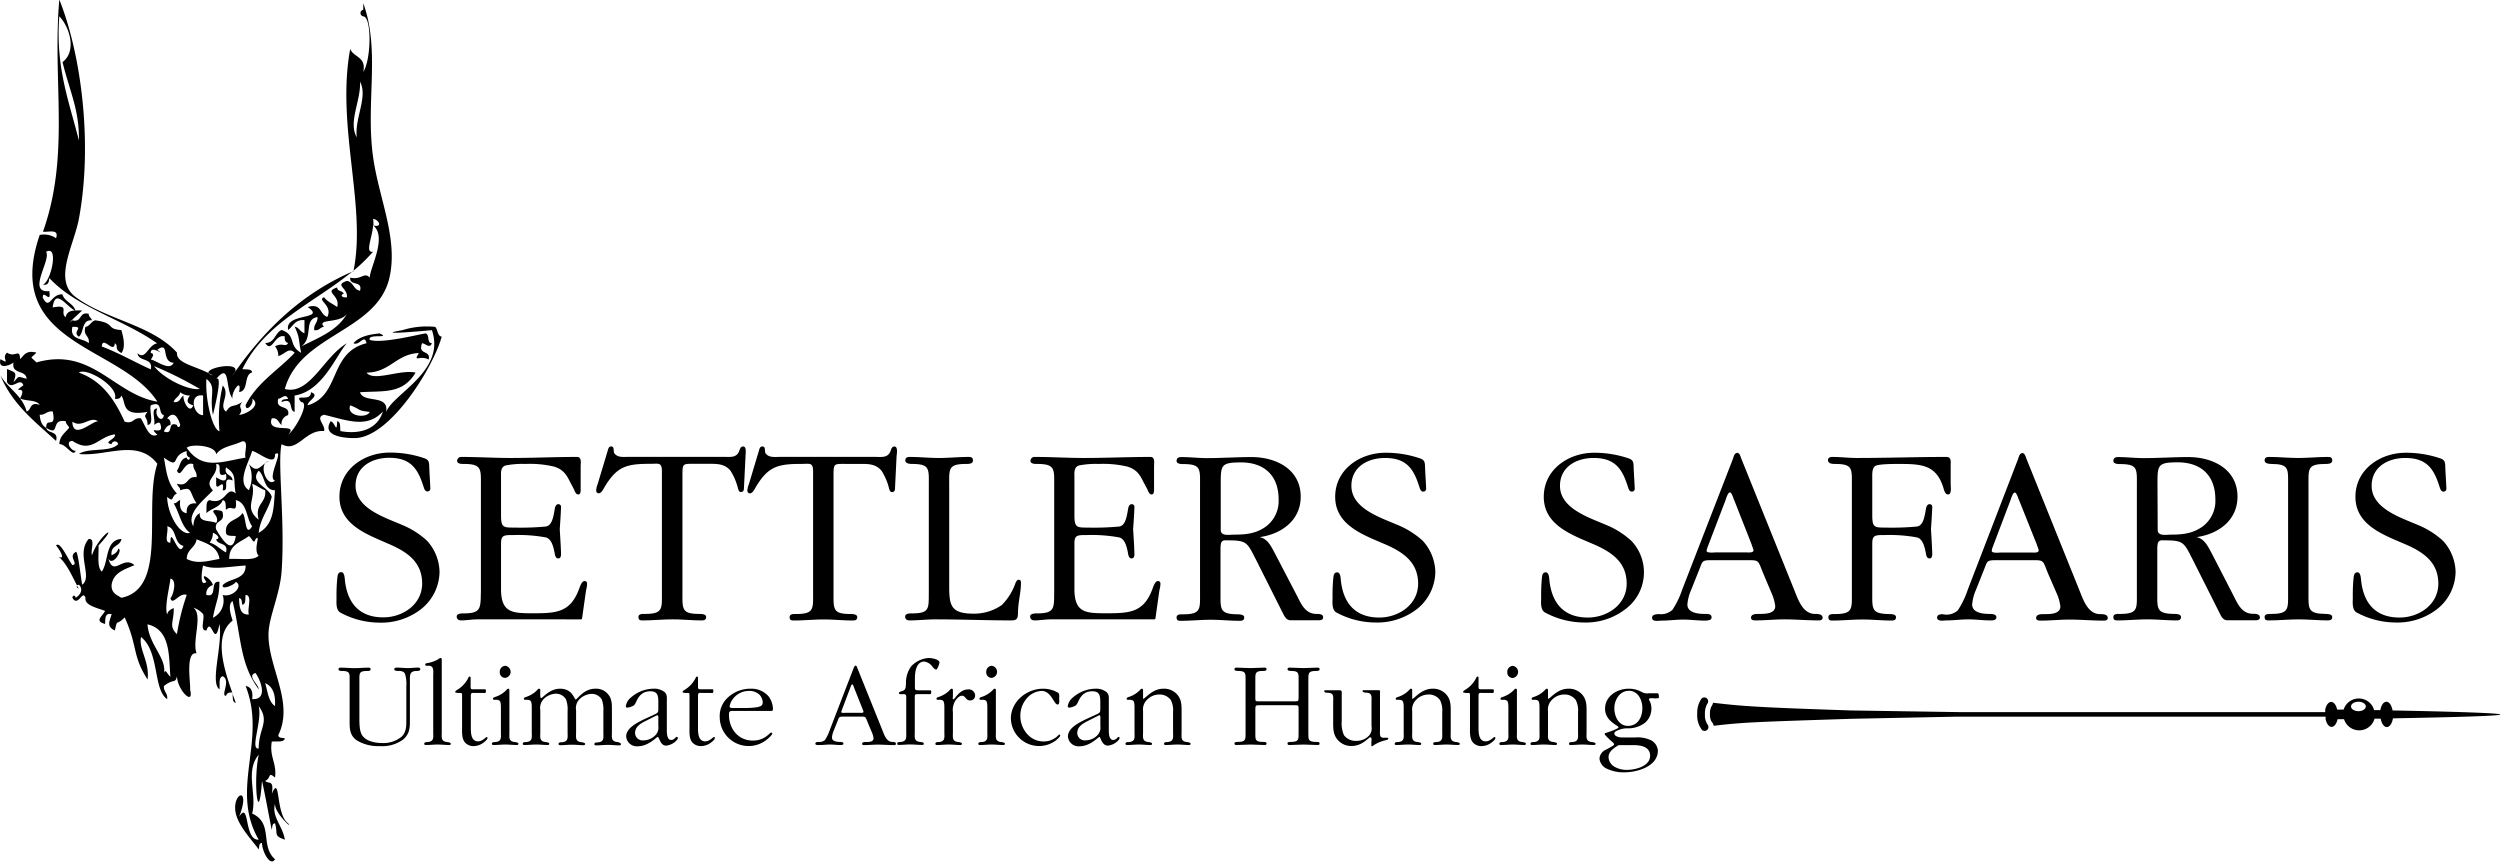 <svg xmlns="http://www.w3.org/2000/svg" viewBox="0 0 573.61 197.74"><g id="Layer_1" data-name="Layer 1"><path d="M116.9,169c-.74,0-1.47.11-2.21.11s-1.7-.11-2.55-.11c-.28,0-.59.08-.59.39s.51.37.76.37c.65,0,1.36,0,1.7.65a7.67,7.67,0,0,1,.31,2.81V181c0,1.42,0,2.69-1,3.77a6.5,6.5,0,0,1-4.59,1.53c-1.56,0-3.71-.4-4.59-1.84-.65-1.05-.59-3.12-.59-4.36v-8c0-1.79-.15-2.33,1.84-2.33.25,0,.73,0,.73-.37s-.22-.39-.48-.39c-1.07,0-2.15.11-3.23.11s-2.09-.11-3.17-.11c-.28,0-.48.08-.48.39s.45.37.71.37c2,0,1.84.54,1.84,2.33V181c0,1.87-.06,3.52,1.67,4.71a9.49,9.49,0,0,0,5.27,1.3,8.13,8.13,0,0,0,5.33-1.5c1.53-1.33,1.56-2.69,1.56-4.51v-8.84c0-1.3-.15-2.38,1.47-2.38.25,0,.91,0,.91-.4S117.13,169,116.9,169Z" transform="translate(-21.09 -15.82)"/><path d="M123.72,186.08c-1.53-.14-1.27-1.1-1.27-2.32V167.24c0-.23,0-.45-.26-.45a1.17,1.17,0,0,0-.59.31,7.44,7.44,0,0,1-2.55.88c-.17,0-.4.11-.4.31,0,.37.48.28.74.28,1.36,0,1.1,1.25,1.1,2.3v12.89c0,1.22.26,2.18-1.27,2.32-.31,0-.79,0-.79.4,0,.23.19.28.39.28.88,0,1.79-.11,2.69-.11s1.76.11,2.67.11c.2,0,.34-.08.34-.31S124,186.11,123.72,186.08Z" transform="translate(-21.09 -15.82)"/><path d="M132.79,184.92c-.23,0-1,1-2,1-1.7,0-1.67-2.09-1.67-3.31v-7.17c0-.8.39-.63,1-.63h1.58c.66,0,.88.15.88-.45,0-.22,0-.39-.25-.39h-2.81c-.4,0-.45-.2-.45-.57v-2c0-.17,0-.34-.23-.34s-.23.14-.28.25a6.59,6.59,0,0,1-2.69,2.86c-.15.12-.34.23-.34.43s.73.22.87.22c.54,0,.71-.08.71.52v7.28c0,1.13-.11,2.58.63,3.51a2.6,2.6,0,0,0,2,.88,3.94,3.94,0,0,0,2.63-1.08c.2-.14.57-.51.57-.79A.21.21,0,0,0,132.79,184.92Z" transform="translate(-21.09 -15.82)"/><path d="M135.76,170a1.25,1.25,0,0,0,1.22,1.36,1.4,1.4,0,0,0,.06-2.78A1.34,1.34,0,0,0,135.76,170Z" transform="translate(-21.09 -15.82)"/><path d="M139.25,186.08c-1.53-.14-1.28-1.1-1.28-2.32V174.3c0-.2,0-.46-.25-.46s-.37.23-.51.37a6.2,6.2,0,0,1-2.35,1.47c-.26.09-.66.15-.66.49,0,.17.17.22.35.22h.36a1.22,1.22,0,0,1,.83.23c.31.31.28,1.42.28,1.81v5.33c0,1.22.25,2.18-1.28,2.32-.31,0-.79,0-.79.4,0,.23.2.28.4.28.87,0,1.78-.11,2.69-.11s1.76.11,2.66.11c.2,0,.34-.08.34-.31S139.53,186.11,139.25,186.08Z" transform="translate(-21.09 -15.82)"/><path d="M162.77,186.08c-1.53-.14-1.28-1.1-1.28-2.32v-4.85c0-1.33.06-2.69-.85-3.76a3.51,3.51,0,0,0-3-1.31c-2.64,0-4.11,2.47-4.45,2.47s-.71-2.47-3.57-2.47c-2.52,0-4,2.16-4.39,2.16-.26,0-.17-1.31-.17-1.7,0-.2,0-.46-.26-.46s-.37.23-.51.37a6.2,6.2,0,0,1-2.35,1.47c-.26.09-.65.15-.65.49,0,.17.17.22.34.22H142a1.21,1.21,0,0,1,.82.23c.31.31.28,1.42.28,1.81v5.33c0,1.22.26,2.18-1.27,2.32-.32,0-.8,0-.8.4,0,.23.2.28.4.28.88,0,1.78-.11,2.69-.11s1.76.11,2.66.11c.2,0,.34-.08.34-.31s-.51-.34-.79-.37c-1.53-.14-1.27-1.1-1.27-2.32v-5a2.93,2.93,0,0,1,.9-2.67,4.26,4.26,0,0,1,2.47-1.1,2.65,2.65,0,0,1,2.52,1.3,6.51,6.51,0,0,1,.37,2.69v4.82c0,1.22.25,2.18-1.28,2.32-.31,0-.79,0-.79.4,0,.23.2.28.4.28.87,0,1.78-.11,2.69-.11s1.75.11,2.66.11c.2,0,.34-.08.34-.31s-.51-.34-.79-.37c-1.53-.14-1.28-1.1-1.28-2.32v-5a2.91,2.91,0,0,1,.91-2.67,4.26,4.26,0,0,1,2.46-1.1,2.67,2.67,0,0,1,2.53,1.3,6.68,6.68,0,0,1,.36,2.69v4.82c0,1.22.26,2.18-1.27,2.32-.31,0-.79,0-.79.4,0,.23.19.28.39.28.88,0,1.79-.11,2.7-.11s1.75.11,2.66.11c.2,0,.34-.08.34-.31S163.05,186.11,162.77,186.08Z" transform="translate(-21.09 -15.82)"/><path d="M176.36,184.89c-.25,0-.57.71-1.27.71-1,0-1-1.64-1-2.27v-6.68c0-.77.12-1.5-.56-2.07a3.87,3.87,0,0,0-2.58-.74,7.92,7.92,0,0,0-5.07,2,3.08,3.08,0,0,0-1.19,2c0,.28.14.34.36.34a3.61,3.61,0,0,0,1.22-.37c.46-.2.6-.59.8-1,.65-1.44,1.53-2.38,3.26-2.38s1.81,1.16,1.81,2.55v1.25c0,1.07,0,1.1-1,1.58l-2.18,1c-1.56.77-4.2,2-4.2,4a2.45,2.45,0,0,0,2.67,2.24c2.46,0,4.31-2.15,4.56-2.15.4,0,.54,2,1.93,2a3.81,3.81,0,0,0,2-.82c.2-.17.68-.57.68-.88A.23.23,0,0,0,176.36,184.89Zm-4.22-4.16v1.7a2.47,2.47,0,0,1-.71,2.12,3.81,3.81,0,0,1-2.63,1.14,1.74,1.74,0,0,1-2-1.68c0-1.36,1.11-2.09,2.21-2.66l2.58-1.3a1.32,1.32,0,0,1,.31-.12C172.22,179.93,172.14,180.61,172.14,180.73Z" transform="translate(-21.09 -15.82)"/><path d="M184.91,184.92c-.22,0-1,1-2,1-1.7,0-1.67-2.09-1.67-3.31v-7.17c0-.8.4-.63,1.05-.63h1.59c.65,0,.88.15.88-.45,0-.22,0-.39-.26-.39h-2.8c-.4,0-.46-.2-.46-.57v-2c0-.17,0-.34-.22-.34s-.23.14-.29.25a6.53,6.53,0,0,1-2.69,2.86c-.14.12-.34.23-.34.43s.74.22.88.22c.54,0,.71-.08.71.52v7.28c0,1.13-.12,2.58.62,3.51a2.61,2.61,0,0,0,2,.88,4,4,0,0,0,2.64-1.08c.19-.14.56-.51.56-.79A.21.21,0,0,0,184.91,184.92Z" transform="translate(-21.09 -15.82)"/><path d="M193.33,173.84a7.55,7.55,0,0,0-5.1,1.9,5.75,5.75,0,0,0-2,4.73,6.63,6.63,0,0,0,10.94,4.93c.19-.17,1.1-.93,1.1-1.27a.22.22,0,0,0-.23-.23c-.36,0-1.41,1.84-4.19,1.84-3.43,0-5.5-2.75-5.5-5.92,0-.93.29-.88,1.16-.88h8.59c.28,0,.34-.25.34-.48a5.11,5.11,0,0,0-1-2.86A5.18,5.18,0,0,0,193.33,173.84Zm1.76,4.2a18.82,18.82,0,0,1-3.29.22h-2.3c-.31,0-1,.09-1-.37a3.67,3.67,0,0,1,.71-1.64,4.55,4.55,0,0,1,3.68-1.9,3.38,3.38,0,0,1,2.47.88,2.71,2.71,0,0,1,.73,1.67C196.13,177.58,195.71,177.89,195.09,178Z" transform="translate(-21.09 -15.82)"/><path d="M225.85,186.05c-1.39,0-1.87-1.64-2.32-2.74l-5.73-14.23c-.05-.17-.17-.54-.39-.54s-.4.4-.48.63l-5.47,14.19a9.67,9.67,0,0,1-1.08,2.24,1.83,1.83,0,0,1-1.42.45c-.25,0-.79,0-.79.4s.74.31,1,.31c.79,0,1.59-.11,2.38-.11s1.59.11,2.38.11c.28,0,.68,0,.68-.34s-.48-.37-.74-.37c-.65,0-1.89-.08-1.89-1a4.78,4.78,0,0,1,.39-1.55l.85-2.13c.43-1,.26-1.13,1.39-1.13h3.85c1.37,0,1.17,0,1.76,1.44l.91,2.16a4.82,4.82,0,0,1,.39,1.38c0,.85-1.07.85-1.81.85-.28,0-.82,0-.82.43,0,.25.28.28.45.28,1,0,2.13-.11,3.15-.11,1.25,0,2.49.11,3.74.11.14,0,.42,0,.42-.28C226.67,186.05,226.14,186.05,225.85,186.05Zm-7.48-6.68h-3.26c-.11,0-1,.11-1-.17a1.31,1.31,0,0,1,.09-.34l1.95-5.16c.06-.14.26-.85.48-.85s.4.74.46.85l1.92,4.82s.2.51.2.62C219.19,179.45,218.54,179.37,218.37,179.37Z" transform="translate(-21.09 -15.82)"/><path d="M236.64,167.84c0-.8-1.95-1.05-2.46-1.05a6,6,0,0,0-4,1.89,6.31,6.31,0,0,0-1.22,3.8c-.05.88.06,1.67-.93,1.93-.23.06-.68.14-.68.45s.62.23.85.23c.88,0,.82.17.82,1v7.65c0,1.22.23,2.18-1.3,2.32-.29,0-.77,0-.77.4,0,.23.17.28.37.28.85,0,1.76-.11,2.61-.11s1.81.11,2.77.11c.2,0,.34,0,.34-.31s-.51-.34-.79-.37c-1.53-.14-1.27-1.1-1.27-2.32v-7.65c0-1-.06-1,1-1h2c.37,0,.77.11.77-.37s0-.51-.4-.51h-2.24c-1.19,0-1.1-.06-1.1-1.28v-1.41c0-1.39.25-3.91,2.15-3.91a2.75,2.75,0,0,1,1.9,1.22c.17.19.54.62.82.62S236.64,168.12,236.64,167.84Z" transform="translate(-21.09 -15.82)"/><path d="M243.22,174c-2,0-3.06,2.27-3.35,2.27s-.14-.48-.14-.6V174.3c0-.2,0-.46-.26-.46s-.36.23-.51.37a6.2,6.2,0,0,1-2.35,1.47c-.25.09-.65.15-.65.49,0,.17.17.22.34.22h.37a1.2,1.2,0,0,1,.82.23c.31.31.28,1.42.28,1.81v5.33c0,1.22.26,2.18-1.27,2.32-.31,0-.79,0-.79.4,0,.23.19.28.39.28.88,0,1.79-.11,2.69-.11s1.76.11,2.67.11c.2,0,.34-.08.34-.31s-.51-.34-.79-.37c-1.54-.14-1.28-1.1-1.28-2.32v-4.48a4.14,4.14,0,0,1,.65-2.83c.34-.43.82-1,1.45-1,.79,0,.85,1.08,1.81,1.08a1.11,1.11,0,0,0,1.19-1.14A1.46,1.46,0,0,0,243.22,174Z" transform="translate(-21.09 -15.82)"/><path d="M247.38,170a1.25,1.25,0,0,0,1.22,1.36,1.4,1.4,0,0,0,.05-2.78A1.34,1.34,0,0,0,247.38,170Z" transform="translate(-21.09 -15.82)"/><path d="M250.86,186.08c-1.53-.14-1.27-1.1-1.27-2.32V174.3c0-.2,0-.46-.26-.46s-.36.23-.51.37a6.2,6.2,0,0,1-2.35,1.47c-.25.09-.65.15-.65.49,0,.17.17.22.34.22h.37a1.21,1.21,0,0,1,.82.23c.31.31.28,1.42.28,1.81v5.33c0,1.22.26,2.18-1.27,2.32-.31,0-.8,0-.8.4,0,.23.2.28.4.28.88,0,1.79-.11,2.69-.11s1.76.11,2.67.11c.2,0,.34-.08.34-.31S251.15,186.11,250.86,186.08Z" transform="translate(-21.09 -15.82)"/><path d="M264.18,184.35c-.14,0-.34.26-.43.34a4.59,4.59,0,0,1-3.25,1.25c-3.18,0-5.3-2.95-5.3-5.84a6.14,6.14,0,0,1,2-4.59,4.85,4.85,0,0,1,2.86-1.16c2.29,0,2.8,3.12,3.71,3.12.51,0,.34-1.22.34-1.45s.14-1-.23-1.24a6.73,6.73,0,0,0-3.48-.94c-3.8,0-7.37,3-7.37,6.83a6.46,6.46,0,0,0,10.46,4.93c.2-.17.85-.74.85-1A.23.23,0,0,0,264.18,184.35Z" transform="translate(-21.09 -15.82)"/><path d="M277.78,184.89c-.26,0-.57.71-1.28.71-1,0-1-1.64-1-2.27v-6.68c0-.77.11-1.5-.57-2.07a3.86,3.86,0,0,0-2.57-.74,7.92,7.92,0,0,0-5.08,2,3.08,3.08,0,0,0-1.19,2c0,.28.14.34.37.34a3.61,3.61,0,0,0,1.22-.37c.45-.2.59-.59.79-1,.65-1.44,1.53-2.38,3.26-2.38s1.82,1.16,1.82,2.55v1.25c0,1.07,0,1.1-1.05,1.58l-2.18,1c-1.56.77-4.2,2-4.2,4a2.44,2.44,0,0,0,2.66,2.24c2.47,0,4.31-2.15,4.57-2.15s.54,2,1.92,2a3.8,3.8,0,0,0,2-.82c.19-.17.68-.57.68-.88A.23.23,0,0,0,277.78,184.89Zm-4.22-4.16v1.7a2.47,2.47,0,0,1-.71,2.12,3.83,3.83,0,0,1-2.64,1.14,1.73,1.73,0,0,1-1.95-1.68c0-1.36,1.1-2.09,2.21-2.66l2.58-1.3a1.17,1.17,0,0,1,.31-.12C273.64,179.93,273.56,180.61,273.56,180.73Z" transform="translate(-21.09 -15.82)"/><path d="M293.47,186.08c-1.53-.14-1.27-1.1-1.27-2.32v-4.48c0-1.36.05-2.75-.85-3.91a4,4,0,0,0-3.35-1.53c-2.58,0-4.16,2.33-4.64,2.33V174.3c0-.2,0-.46-.26-.46s-.37.23-.51.37a6.2,6.2,0,0,1-2.35,1.47c-.26.09-.65.15-.65.49,0,.17.17.22.34.22h.37a1.21,1.21,0,0,1,.82.23c.31.31.28,1.42.28,1.81v5.33c0,1.22.26,2.18-1.27,2.32-.32,0-.8,0-.8.4,0,.23.2.28.4.28.88,0,1.78-.11,2.69-.11s1.76.11,2.66.11c.2,0,.34-.08.34-.31s-.51-.34-.79-.37c-1.53-.14-1.27-1.1-1.27-2.32V179a3.09,3.09,0,0,1,.9-2.61,3.91,3.91,0,0,1,2.81-1.22,3.14,3.14,0,0,1,2.66,1.28,5.22,5.22,0,0,1,.51,2.8v4.51c0,1.22.26,2.18-1.27,2.32-.32,0-.8,0-.8.4,0,.23.2.28.4.28.88,0,1.78-.11,2.69-.11s1.76.11,2.67.11c.19,0,.33-.08.33-.31S293.76,186.11,293.47,186.08Z" transform="translate(-21.09 -15.82)"/><path d="M323.13,169.76c.26,0,.74,0,.74-.37s-.23-.39-.48-.39c-1.08,0-2.16.11-3.23.11s-2.1-.11-3.18-.11c-.28,0-.48.08-.48.39s.46.37.71.37c2,0,1.84.54,1.84,2.33v3.65c0,1-.05,1-1,1h-7.93c-1.05,0-1,0-1-1v-3.65c0-1.79-.15-2.33,1.84-2.33.25,0,.73,0,.73-.37s-.22-.39-.48-.39c-1.07,0-2.15.11-3.23.11s-2.09-.11-3.17-.11c-.29,0-.48.08-.48.39s.45.37.71.37c2,0,1.84.54,1.84,2.33V183.7c0,1.79.14,2.35-1.84,2.35-.26,0-.71,0-.71.34s.22.37.48.37c1.08,0,2.15-.11,3.23-.11s2.1.11,3.17.11c.26,0,.48,0,.48-.37s-.48-.34-.73-.34c-2,0-1.84-.53-1.84-2.35v-5.07c0-1,.08-1,1.07-1h7.85c1,0,1,0,1,1v5.07c0,1.79.14,2.35-1.84,2.35-.25,0-.71,0-.71.34s.23.37.48.37c1.08,0,2.16-.11,3.23-.11s2.1.11,3.18.11c.25,0,.48,0,.48-.37s-.48-.34-.74-.34c-1.95,0-1.84-.53-1.84-2.35V172.09C321.29,170.3,321.15,169.76,323.13,169.76Z" transform="translate(-21.09 -15.82)"/><path d="M339.22,185.09l-.37,0c-1.36.11-1.13-.77-1.13-1.87v-8.33c0-.31.14-.71-.31-.71h-3.29c-.22,0-.39-.06-.39.2s.53.37.79.37c1.53,0,1.25,1.07,1.25,2.26v5.42a2.61,2.61,0,0,1-.49,2.09,3.87,3.87,0,0,1-3,1.28,3.27,3.27,0,0,1-2.83-1.31,6.67,6.67,0,0,1-.51-3.17v-6.12c0-.43.14-1-.46-1h-3.17c-.23,0-.37-.06-.37.17,0,.4.51.4.77.4,1.56,0,1.27,1.07,1.27,2.26v4.31c0,1.39-.05,2.83.85,4a4.05,4.05,0,0,0,3.35,1.64c2.58,0,3.91-2,4.33-2s.23,1,.23,1.16v.68c0,.14,0,.22.14.22s.26-.14.31-.17a8.36,8.36,0,0,1,2.84-1.21c.17-.06.59-.12.59-.37S339.39,185.09,339.22,185.09Z" transform="translate(-21.09 -15.82)"/><path d="M355.23,186.08c-1.53-.14-1.28-1.1-1.28-2.32v-4.48c0-1.36.06-2.75-.85-3.91a4,4,0,0,0-3.34-1.53c-2.58,0-4.17,2.33-4.65,2.33V174.3c0-.2,0-.46-.25-.46s-.37.23-.51.37a6.27,6.27,0,0,1-2.35,1.47c-.26.09-.66.15-.66.49,0,.17.17.22.34.22h.37a1.2,1.2,0,0,1,.82.23c.32.31.29,1.42.29,1.81v5.33c0,1.22.25,2.18-1.28,2.32-.31,0-.79,0-.79.4,0,.23.2.28.4.28.87,0,1.78-.11,2.69-.11s1.75.11,2.66.11c.2,0,.34-.08.34-.31s-.51-.34-.79-.37c-1.53-.14-1.28-1.1-1.28-2.32V179a3.1,3.1,0,0,1,.91-2.61,3.91,3.91,0,0,1,2.81-1.22,3.14,3.14,0,0,1,2.66,1.28,5.22,5.22,0,0,1,.51,2.8v4.51c0,1.22.25,2.18-1.28,2.32-.31,0-.79,0-.79.4,0,.23.2.28.4.28.87,0,1.78-.11,2.69-.11s1.76.11,2.66.11c.2,0,.34-.08.34-.31S355.51,186.11,355.23,186.08Z" transform="translate(-21.09 -15.82)"/><path d="M364,184.92c-.22,0-1,1-2,1-1.7,0-1.67-2.09-1.67-3.31v-7.17c0-.8.4-.63,1.05-.63h1.59c.65,0,.87.15.87-.45,0-.22,0-.39-.25-.39h-2.81c-.39,0-.45-.2-.45-.57v-2c0-.17,0-.34-.23-.34s-.22.14-.28.25a6.53,6.53,0,0,1-2.69,2.86c-.14.12-.34.23-.34.43s.73.22.88.22c.54,0,.7-.08.7.52v7.28c0,1.13-.11,2.58.63,3.51a2.6,2.6,0,0,0,2,.88,3.92,3.92,0,0,0,2.63-1.08c.2-.14.57-.51.57-.79A.21.21,0,0,0,364,184.92Z" transform="translate(-21.09 -15.82)"/><path d="M368.14,171.38a1.4,1.4,0,0,0,.06-2.78,1.34,1.34,0,0,0-1.27,1.42A1.25,1.25,0,0,0,368.14,171.38Z" transform="translate(-21.09 -15.82)"/><path d="M370.41,186.08c-1.53-.14-1.27-1.1-1.27-2.32V174.3c0-.2,0-.46-.26-.46s-.37.23-.51.37a6.2,6.2,0,0,1-2.35,1.47c-.26.09-.65.15-.65.49,0,.17.17.22.34.22h.37a1.21,1.21,0,0,1,.82.23c.31.31.28,1.42.28,1.81v5.33c0,1.22.26,2.18-1.27,2.32-.32,0-.8,0-.8.4,0,.23.2.28.4.28.88,0,1.78-.11,2.69-.11s1.76.11,2.66.11c.2,0,.34-.08.34-.31S370.69,186.11,370.41,186.08Z" transform="translate(-21.09 -15.82)"/><path d="M386.39,186.08c-1.53-.14-1.27-1.1-1.27-2.32v-4.48c0-1.36.05-2.75-.86-3.91a4,4,0,0,0-3.34-1.53c-2.58,0-4.16,2.33-4.65,2.33V174.3c0-.2,0-.46-.25-.46s-.37.23-.51.37a6.2,6.2,0,0,1-2.35,1.47c-.26.09-.65.15-.65.49,0,.17.17.22.34.22h.36a1.22,1.22,0,0,1,.83.23c.31.31.28,1.42.28,1.81v5.33c0,1.22.25,2.18-1.28,2.32-.31,0-.79,0-.79.4,0,.23.2.28.4.28.88,0,1.78-.11,2.69-.11s1.76.11,2.66.11c.2,0,.34-.08.34-.31s-.51-.34-.79-.37c-1.53-.14-1.28-1.1-1.28-2.32V179a3.1,3.1,0,0,1,.91-2.61,3.91,3.91,0,0,1,2.81-1.22,3.14,3.14,0,0,1,2.66,1.28,5.22,5.22,0,0,1,.51,2.8v4.51c0,1.22.25,2.18-1.28,2.32-.31,0-.79,0-.79.4,0,.23.2.28.4.28.88,0,1.78-.11,2.69-.11s1.76.11,2.66.11c.2,0,.34-.08.34-.31S386.67,186.11,386.39,186.08Z" transform="translate(-21.09 -15.82)"/><path d="M400.75,174.89h-1.41a2.54,2.54,0,0,1-1.7-.37,6,6,0,0,0-2.87-.68c-2.63,0-5.41,1.7-5.41,4.59s3.09,3.86,3.09,4.25-2.49,1.16-2.89,1.31c-.17,0-.28.08-.28.28s1.33,1.44,1.58,1.64.57.46.57.71-.82.62-1,.74l-.8.45a2.39,2.39,0,0,0-1.55,2.1,2.89,2.89,0,0,0,1.92,2.38,8.83,8.83,0,0,0,3.74.74c3,0,7.74-1.34,7.74-5a2.92,2.92,0,0,0-1.87-2.49,7.11,7.11,0,0,0-3.35-.51h-3.06c-.51,0-1.7-.23-1.7-.91,0-.45.54-.62.88-.77a5.24,5.24,0,0,1,2.16-.42,6.32,6.32,0,0,0,4.05-1.33,4.31,4.31,0,0,0,1.41-3.06,3.88,3.88,0,0,0-.36-1.79,1.36,1.36,0,0,1-.2-.48c0-.37,1-.23,1.16-.23a3.45,3.45,0,0,0,1.05-.05c.11-.09.05-.34.05-.46C401.69,174.78,401.46,174.89,400.75,174.89Zm-8.27,11.9h3.57c1.56,0,3.65.4,3.65,2.41,0,2.47-3.4,3.26-5.32,3.26a5.4,5.4,0,0,1-2.89-.74,2.67,2.67,0,0,1-1.33-2.18C390.16,188.21,391.46,187.41,392.48,186.79Zm2.12-4.42c-2.12,0-3.11-2.21-3.11-4.05s1.19-4,3.34-4,3.09,2.21,3.09,3.94C397.92,180.36,396.9,182.37,394.6,182.37Z" transform="translate(-21.09 -15.82)"/><path d="M121.94,147a10.94,10.94,0,0,0-2.88-7.12,19.46,19.46,0,0,0-5.92-3.71c-3.89-1.67-10.47-3.76-10.47-8.91,0-4.37,3.77-6.4,7.72-6.4,4.67,0,6.46,2.21,7.78,6.34.18.42.3,1.38,1,1.38a.65.65,0,0,0,.66-.72c-.06-1.56-.18-3.11-.24-4.67-.06-1.08.06-1.79-1.07-2.21a24.48,24.48,0,0,0-8-1.32c-5.87,0-11.55,3.83-11.55,10.11,0,5.33,4.31,7.78,8.68,9.7l3,1.31c4.07,1.8,7.3,4.13,7.3,8.92s-4.43,7.77-8.92,7.77c-5.44,0-8.19-3.23-8.79-8.37-.06-.48-.06-2-.84-2s-.84.72-.9,1.2A39.48,39.48,0,0,0,98.3,153c0,1.07-.18,2.69.84,3.35a19,19,0,0,0,9,2.33,14.87,14.87,0,0,0,9.58-3.11A11.09,11.09,0,0,0,121.94,147Z" transform="translate(-21.09 -15.82)"/><path d="M127.44,156.56c-.6,0-1.56.06-1.56.71s.48.9,1,.9,1.25-.06,1.85-.12,1.26-.12,1.86-.12H154c.48,0,.6.06.66-.36l.9-6.34a6,6,0,0,0,.24-1.43c0-.42-.18-.66-.6-.66-.72,0-1.14,1.61-1.32,2-2,5.27-5.32,5.39-10.47,5.39-4.73,0-7.36-.06-7.36-5.57V140.58c0-2,.6-2,3-2a35.18,35.18,0,0,1,7.24.54c1.32.3,1.8,2.09,2.1,3.83.06.35.24,1,.77,1,.3,0,.66-.12.66-1.07-.06-1.92-.18-3.71-.3-5.63.12-1.67.24-3.47.3-5.14a.58.58,0,0,0-.66-.6c-.53,0-.71.66-.77,1-.3,1.73-.6,3.94-2.1,4.12a61.83,61.83,0,0,1-7.24.24c-2.45,0-3,0-3-2.81v-8.67c0-1-.18-2.34,1-2.76a19.42,19.42,0,0,1,4.55-.36,24.28,24.28,0,0,1,6.58.6c2,.6,2.81,1.68,3.71,3.53l.89,1.68c.18.42.42,1.19,1,1.19s.54-.89.54-1.25v-5.15c0-.78.3-2.21-.84-2.21-5.08,0-10.11.24-15.25.24-3.71,0-7.54-.24-11.25-.24a.92.92,0,0,0-1,.9c0,.71,1,.71,1.56.71,4.12,0,3.89,1.2,3.89,4.91v24.35C131.33,155.36,131.56,156.56,127.44,156.56Z" transform="translate(-21.09 -15.82)"/><path d="M158.48,129c.6,0,1.08-1,1.32-1.43,2.87-4.79,5.09-5.33,10.53-5.33,1.85,0,2.63-.41,2.63,1.74v27.7c0,3.77.3,5-3.89,5-.54,0-1.49-.06-1.49.71s.48.78,1,.78c2.28,0,4.55-.24,6.83-.24s4.42.24,6.7.24c.53,0,1-.12,1-.78s-1-.71-1.55-.71c-4.13,0-3.89-1.14-3.89-5v-26.5c0-3.06,0-2.94,2.69-2.94h3.47c1.86,0,3.53,0,4.85,1.56a13.43,13.43,0,0,1,1.73,4.07c.12.36.24.84.66.84.66,0,.72-.54.72-1l.36-7.3c0-.42.3-2.15-.54-2.15-.6,0-.72.53-.9,1-.6,1.68-2.09,1.38-3.65,1.38H165.36c-1,0-2.21.18-3-.48-.48-.36-.42-.72-.48-1.26,0-.36-.18-.65-.53-.65-.54,0-.66.41-.78.83l-2.34,7.78a5.07,5.07,0,0,0-.35,1.44C157.89,128.74,158.06,129,158.48,129Z" transform="translate(-21.09 -15.82)"/><path d="M226.33,118.27c-.6,0-.72.53-.9,1-.6,1.68-2.1,1.38-3.65,1.38H200.06c-1,0-2.21.18-3-.48-.48-.36-.42-.72-.48-1.26,0-.36-.18-.65-.54-.65-.54,0-.66.41-.78.83l-2.33,7.78a5.06,5.06,0,0,0-.36,1.44c0,.42.18.71.6.71.6,0,1.08-1,1.32-1.43,2.87-4.79,5.08-5.33,10.53-5.33,1.85,0,2.63-.41,2.63,1.74v27.7c0,3.77.3,5-3.89,5-.54,0-1.5-.06-1.5.71s.48.78,1,.78c2.27,0,4.55-.24,6.82-.24s4.43.24,6.7.24c.54,0,1-.12,1-.78s-1-.71-1.56-.71c-4.12,0-3.88-1.14-3.88-5v-26.5c0-3.06,0-2.94,2.69-2.94h3.47c1.85,0,3.53,0,4.84,1.56a13.46,13.46,0,0,1,1.74,4.07c.12.36.24.84.66.84.66,0,.71-.54.71-1l.36-7.3C226.86,120,227.16,118.27,226.33,118.27Z" transform="translate(-21.09 -15.82)"/><path d="M230.33,156.56c-.6,0-1.56,0-1.56.77,0,.6.48.84,1,.84,2,0,4-.24,6-.24,5.75,0,11.61.24,17.35.24,1.62,0,1.5-.72,1.56-2.27.06-2.1.66-4.19.66-6.22,0-.42,0-.84-.54-.84-.36,0-.6.48-.72.78a13.37,13.37,0,0,1-3.11,5,11.05,11.05,0,0,1-6.58,2c-5.39,0-5.51-2.16-5.51-6.7V127.18c0-3.77-.29-4.91,3.89-4.91.54,0,1.56,0,1.56-.77s-.48-.84-1-.84c-2.27,0-4.55.24-6.82.24s-4.43-.24-6.7-.24c-.6,0-1,.18-1,.84s1,.77,1.5.77c4.19,0,3.89,1.14,3.89,4.91v24.47C234.16,155.42,234.46,156.56,230.33,156.56Z" transform="translate(-21.09 -15.82)"/><path d="M259,156.56c-.59,0-1.55.06-1.55.71s.48.9,1,.9,1.26-.06,1.86-.12,1.26-.12,1.85-.12h23.4c.48,0,.6.06.66-.36l.89-6.34a6,6,0,0,0,.24-1.43c0-.42-.18-.66-.6-.66-.71,0-1.13,1.61-1.31,2-2,5.27-5.33,5.39-10.47,5.39-4.73,0-7.36-.06-7.36-5.57V140.58c0-2,.6-2,3-2a35.18,35.18,0,0,1,7.24.54c1.32.3,1.79,2.09,2.09,3.83.06.35.24,1,.78,1,.3,0,.66-.12.66-1.07-.06-1.92-.18-3.71-.3-5.63.12-1.67.24-3.47.3-5.14a.58.58,0,0,0-.66-.6c-.54,0-.72.66-.78,1-.3,1.73-.59,3.94-2.09,4.12a61.83,61.83,0,0,1-7.24.24c-2.45,0-3,0-3-2.81v-8.67c0-1-.18-2.34,1-2.76a19.33,19.33,0,0,1,4.54-.36,24.21,24.21,0,0,1,6.58.6c2,.6,2.82,1.68,3.71,3.53l.9,1.68c.18.42.42,1.19,1,1.19s.54-.89.54-1.25v-5.15c0-.78.3-2.21-.84-2.21-5.09,0-10.11.24-15.26.24-3.71,0-7.54-.24-11.25-.24a.91.91,0,0,0-1,.9c0,.71,1,.71,1.55.71,4.13,0,3.89,1.2,3.89,4.91v24.35C262.93,155.36,263.17,156.56,259,156.56Z" transform="translate(-21.09 -15.82)"/><path d="M323.18,156.68c-2.64,0-3.53-2.28-4.61-4.37L313.72,143c-.83-1.55-1.73-3.64-3.65-3.94,5-.66,9.46-3.83,9.46-9.28,0-6.28-5.63-9.09-11.31-9.09-3.41,0-6.76.24-10.23.24-1.92,0-3.95-.24-5.87-.24-.65,0-1.07.24-1.07.9s1,.71,1.49.71c4.19,0,3.89,1.14,3.89,5v24.47c0,3.77.3,5-3.89,5-.53,0-1.49-.06-1.49.71s.48.78,1,.78c2.27,0,4.54-.24,6.82-.24s4.42.24,6.7.24c.54,0,1-.12,1-.78s-1-.71-1.55-.71c-4.13-.06-3.89-1.14-3.89-5V142.5c0-.54-.06-2,.3-2.4s.84-.3,1.31-.3c4.55,0,4.49.48,6.65,4.67l5.86,11.67c.48.9.84,2,2,2h6.35c.47,0,1.07-.06,1.07-.66C324.73,156.68,323.66,156.68,323.18,156.68Zm-19-18.19c-1,0-3,.42-3-1.08V126.7c0-4.19.12-4.78,4.67-4.78,5.32,0,8.61,3,8.61,8.49a7.3,7.3,0,0,1-2.75,6.1C309.42,138.25,307,138.49,304.21,138.49Z" transform="translate(-21.09 -15.82)"/><path d="M327.66,156.32a19,19,0,0,0,9,2.33,14.89,14.89,0,0,0,9.58-3.11,11.08,11.08,0,0,0,4.18-8.5,10.93,10.93,0,0,0-2.87-7.12,19.58,19.58,0,0,0-5.92-3.71c-3.89-1.67-10.47-3.76-10.47-8.91,0-4.37,3.77-6.4,7.72-6.4,4.66,0,6.46,2.21,7.77,6.34.18.42.3,1.38,1,1.38a.65.65,0,0,0,.66-.72c-.06-1.56-.18-3.11-.24-4.67-.06-1.08.06-1.79-1.08-2.21a24.38,24.38,0,0,0-8-1.32c-5.87,0-11.55,3.83-11.55,10.11,0,5.33,4.31,7.78,8.67,9.7l3.06,1.31c4.06,1.8,7.3,4.13,7.3,8.92s-4.43,7.77-8.92,7.77c-5.44,0-8.2-3.23-8.79-8.37-.06-.48-.06-2-.84-2s-.84.72-.9,1.2a39.48,39.48,0,0,0-.18,4.61C326.82,154,326.64,155.66,327.66,156.32Z" transform="translate(-21.09 -15.82)"/><path d="M375.52,156.32a19,19,0,0,0,9,2.33,14.85,14.85,0,0,0,9.57-3.11,10.51,10.51,0,0,0,1.32-15.62,19.7,19.7,0,0,0-5.92-3.71c-3.89-1.67-10.47-3.76-10.47-8.91,0-4.37,3.77-6.4,7.71-6.4,4.67,0,6.47,2.21,7.78,6.34.18.42.3,1.38,1,1.38a.65.65,0,0,0,.66-.72c-.06-1.56-.18-3.11-.24-4.67-.06-1.08.06-1.79-1.08-2.21a24.38,24.38,0,0,0-8-1.32c-5.87,0-11.55,3.83-11.55,10.11,0,5.33,4.3,7.78,8.67,9.7l3.05,1.31c4.07,1.8,7.3,4.13,7.3,8.92s-4.42,7.77-8.91,7.77c-5.45,0-8.2-3.23-8.8-8.37-.06-.48-.06-2-.84-2s-.83.72-.89,1.2a39.48,39.48,0,0,0-.18,4.61C374.68,154,374.5,155.66,375.52,156.32Z" transform="translate(-21.09 -15.82)"/><path d="M413.8,157.45c0-.83-1-.77-1.55-.77-1.38,0-4-.18-4-2.16a10.29,10.29,0,0,1,.84-3.29l1.79-4.49c.9-2.15.54-2.39,2.93-2.39h8.14c2.87,0,2.45,0,3.71,3.05l1.92,4.55a10.52,10.52,0,0,1,.83,2.93c0,1.8-2.27,1.8-3.83,1.8-.59,0-1.73,0-1.73.89,0,.54.6.6,1,.6,2.21,0,4.48-.24,6.64-.24,2.63,0,5.26.24,7.89.24.3,0,.9-.06.9-.6,0-.89-1.14-.89-1.73-.89-2.93,0-3.95-3.47-4.91-5.81l-12.09-30c-.11-.36-.35-1.14-.83-1.14-.66,0-.84.84-1,1.32L407.1,151a20.27,20.27,0,0,1-2.27,4.73,3.87,3.87,0,0,1-3,1c-.54,0-1.68,0-1.68.83,0,1,1.56.66,2.16.66,1.67,0,3.35-.24,5-.24s3.35.24,5,.24C413,158.17,413.8,158.17,413.8,157.45Zm-.95-16L417,130.59c.11-.3.53-1.79,1-1.79s.84,1.55,1,1.79L423,140.76c0,.12.42,1.08.42,1.32,0,.66-1.38.48-1.74.48h-6.88c-.24,0-2.15.24-2.15-.36A3.16,3.16,0,0,1,412.85,141.48Z" transform="translate(-21.09 -15.82)"/><path d="M442.1,122.27c4.13,0,3.89,1.08,3.89,4.79v24.65c0,3.77.3,5-3.89,5-.54,0-1.5-.06-1.5.71s.48.78,1,.78c2.27,0,4.55-.24,6.82-.24s4.43.24,6.7.24c.54,0,1-.12,1-.78s-1-.71-1.56-.71c-4.12-.06-3.89-1.14-3.89-5V140.58c0-2,.6-2,3-2a35.13,35.13,0,0,1,7.23.54c1.32.3,1.8,2.09,2.1,3.83.06.35.24,1,.78,1,.3,0,.66-.12.66-1.07-.07-1.92-.18-3.71-.3-5.63.12-1.67.23-3.47.3-5.14a.58.58,0,0,0-.66-.6c-.54,0-.72.66-.78,1-.3,1.73-.6,3.94-2.1,4.12a61.73,61.73,0,0,1-7.23.24c-2.46,0-3,0-3-2.81v-8.49c0-.78-.12-2.46.78-2.88s4.07-.42,5.09-.42c5.32,0,8.91.06,10.53,5.75.12.42.36,1.25,1,1.25.89,0,.59-1.85.59-2.33v-4.19c0-.89.24-2.09-1-2.09-6.88,0-13.71.24-20.53.24-1.91,0-3.7-.24-5.62-.24-.54,0-1,.18-1,.78C440.54,122.21,441.5,122.27,442.1,122.27Z" transform="translate(-21.09 -15.82)"/><path d="M465.55,157.51c0,1,1.56.66,2.16.66,1.67,0,3.35-.24,5-.24s3.35.24,5,.24c.6,0,1.44,0,1.44-.72s-1-.77-1.56-.77c-1.38,0-4-.18-4-2.16a10.29,10.29,0,0,1,.84-3.29l1.79-4.49c.9-2.15.54-2.39,2.94-2.39h8.13c2.87,0,2.46,0,3.71,3.05L493,152a10.52,10.52,0,0,1,.83,2.93c0,1.8-2.27,1.8-3.82,1.8-.6,0-1.74,0-1.74.89,0,.54.6.6,1,.6,2.21,0,4.48-.24,6.64-.24,2.63,0,5.26.24,7.9.24.29,0,.89-.06.89-.6,0-.89-1.13-.89-1.73-.89-2.93,0-3.95-3.47-4.91-5.81l-12.08-30c-.12-.36-.36-1.14-.84-1.14-.66,0-.84.84-1,1.32l-11.55,30a19.88,19.88,0,0,1-2.27,4.73,3.85,3.85,0,0,1-3,1C466.69,156.68,465.55,156.68,465.55,157.51Zm12.69-16,4.13-10.89c.12-.3.54-1.79,1-1.79s.84,1.55,1,1.79l4.07,10.17c0,.12.42,1.08.42,1.32,0,.66-1.38.48-1.74.48h-6.88c-.24,0-2.15.24-2.15-.36A3.16,3.16,0,0,1,478.24,141.48Z" transform="translate(-21.09 -15.82)"/><path d="M507.49,156.68c-.54,0-1.5-.06-1.5.71s.48.78,1,.78c2.28,0,4.55-.24,6.82-.24s4.43.24,6.7.24c.54,0,1-.12,1-.78s-1-.71-1.56-.71c-4.12-.06-3.88-1.14-3.88-5V142.5c0-.54-.06-2,.3-2.4s.83-.3,1.31-.3c4.55,0,4.49.48,6.64,4.67l5.87,11.67c.47.9.83,2,2,2h6.34c.48,0,1.08-.06,1.08-.66,0-.83-1.08-.83-1.56-.83-2.63,0-3.53-2.28-4.6-4.37L528.67,143c-.84-1.55-1.74-3.64-3.65-3.94,5-.66,9.45-3.83,9.45-9.28,0-6.28-5.62-9.09-11.31-9.09-3.41,0-6.75.24-10.23.24-1.91,0-3.94-.24-5.86-.24-.66,0-1.08.24-1.08.9s1,.71,1.5.71c4.19,0,3.89,1.14,3.89,5v24.47C511.38,155.48,511.68,156.68,507.49,156.68Zm8.62-30c0-4.19.12-4.78,4.66-4.78,5.33,0,8.62,3,8.62,8.49a7.3,7.3,0,0,1-2.75,6.1c-2.28,1.74-4.73,2-7.48,2-1,0-3,.42-3-1.08Z" transform="translate(-21.09 -15.82)"/><path d="M542.19,156.68c-.54,0-1.5-.06-1.5.71s.48.78,1,.78c2.27,0,4.54-.24,6.82-.24s4.43.24,6.7.24c.54,0,1-.12,1-.78s-1-.71-1.56-.71c-4.13-.06-3.89-1.14-3.89-5V127.18c0-3.77-.3-4.91,3.89-4.91.54,0,1.56,0,1.56-.77s-.48-.84-1-.84c-2.27,0-4.55.24-6.82.24s-4.43-.24-6.7-.24c-.6,0-1,.18-1,.84s1,.77,1.5.77c4.18,0,3.89,1.14,3.89,4.91v24.53C546.08,155.48,546.37,156.68,542.19,156.68Z" transform="translate(-21.09 -15.82)"/><path d="M561.75,156.32a19,19,0,0,0,9,2.33,14.85,14.85,0,0,0,9.57-3.11,11.06,11.06,0,0,0,4.19-8.5,10.93,10.93,0,0,0-2.87-7.12,19.58,19.58,0,0,0-5.92-3.71c-3.89-1.67-10.47-3.76-10.47-8.91,0-4.37,3.77-6.4,7.71-6.4,4.67,0,6.47,2.21,7.78,6.34.18.42.3,1.38,1,1.38a.65.65,0,0,0,.66-.72c-.06-1.56-.18-3.11-.24-4.67-.06-1.08.06-1.79-1.08-2.21a24.38,24.38,0,0,0-8-1.32c-5.87,0-11.55,3.83-11.55,10.11,0,5.33,4.31,7.78,8.67,9.7l3.06,1.31c4.06,1.8,7.29,4.13,7.29,8.92s-4.42,7.77-8.91,7.77c-5.45,0-8.2-3.23-8.79-8.37-.07-.48-.07-2-.84-2s-.84.72-.9,1.2a39.48,39.48,0,0,0-.18,4.61C560.91,154,560.73,155.66,561.75,156.32Z" transform="translate(-21.09 -15.82)"/><path d="M570.05,178.83c-.2-1.14-.75-2-1.41-2s-1.2.81-1.4,1.92l-1.42,0a3.65,3.65,0,0,0-7-.11l-1.48,0c-.22-1-.75-1.77-1.37-1.77s-1.14.71-1.37,1.73v.61h-84l-24.76-.38c-21.83-.72-25.16-1-31.7-1.77a2,2,0,0,1-.39.87,3.74,3.74,0,0,0-.32,1.71,3.53,3.53,0,0,0,.33,1.71.12.12,0,0,1,0,0,2,2,0,0,1,.53,1c6.87-.82,9.84-.89,31.73-1.61l24.19-.49h84.48v.62c.23,1,.76,1.73,1.37,1.73s1.15-.73,1.37-1.77l1.48,0a3.65,3.65,0,0,0,7-.11l1.42,0c.2,1.11.75,1.92,1.4,1.92s1.21-.83,1.41-2c13.49-.25,24.65-.55,24.65-.88S583.54,179.08,570.05,178.83Zm-7.83.16c-.94,0-1.7-.48-1.7-1.08s.76-1.08,1.7-1.08,1.69.49,1.69,1.08S563.15,179,562.22,179Z" transform="translate(-21.09 -15.82)"/><path d="M412.28,179.65a4.33,4.33,0,0,1,.55-2.37.89.89,0,0,0-.14-1.24.88.88,0,0,0-1.24.13,5.79,5.79,0,0,0-.94,3.48,5.38,5.38,0,0,0,1.1,3.66.89.89,0,0,0,1.26-1.25A3.94,3.94,0,0,1,412.28,179.65Z" transform="translate(-21.09 -15.82)"/><path d="M48.91,91.56h0C48.89,91.47,48.89,91.49,48.91,91.56Z" transform="translate(-21.09 -15.82)"/><path d="M39.19,150.82a1.88,1.88,0,0,1-.42-.57C38.55,150.48,38.87,150.82,39.19,150.82Z" transform="translate(-21.09 -15.82)"/><path d="M81.94,122.11a6.59,6.59,0,0,1,.75-.54A1.47,1.47,0,0,0,81.94,122.11Z" transform="translate(-21.09 -15.82)"/><path d="M74.44,174.82h-.07l.09.25C74.45,175,74.45,174.89,74.44,174.82Z" transform="translate(-21.09 -15.82)"/><path d="M102.94,116.32c7.83-.61,17.47-16,19.5-23.25-1.06-.2-.86-1.65-1.5-2.25a18.67,18.67,0,0,0-7.5.75c-6.93,1.21,4.12.26,6.75,0,3.2,9.39-8.78,14.48-10.5,18.75.65-4.16-5.16-1.85-6-4.5,5.39-.37,9.75.5,12.75-4.5-3.47-.83-9.61,2.16-11.25,0,5.43-.06,6.75-4.25,12-4.5-1.36,2.34.22.38,2.25,1.5.56-2.31-2.59-.92-1.5-3.75.88.1,1.7,1.33,2.25,0-1.24,0-.42-2.08-1.5-2.25-2,.33-9.91,2.36-12.75,1.5-.68-1.56,5.1-.21,2.25-1.5-2.52.24-4.73.77-6,2.25,1.39.71,2.5-2.25,3,0-8.69,2.15-5.91,12-13.5,14.25-.12-1,3-2.27.75-3,0,2.37-4.09.14-2.25,2.25,2.13,0-1.38,6.34-3,7.5,2.74-3-5.12.12-3.75-3.75,1.47-.23,1.48,1,2.25,1.5a2.06,2.06,0,0,1,1.5-2.25c.56-2.57-3-1-2.25-3.75.88-.11,1.7-1.34,2.25,0-.59.17-1.48,0-1.5.75,2.93-1.19,1.55,1.94,3,2.25v-3.75c6.5-1,9.59-9.4,12-12-5.39,3.17-8.53,12-14.25,10.5,3.48-12.6,21.11-13.1,24-25.5,2.07-8.95-2.44-18.28-3.75-27.75-1.74-12.49,1.72-24.36-2.25-35.25v1.5a.76.76,0,0,0,0,1.5c2,.16,1.82,10,0,12.75.74-3.5-2.2-3.31-3-5.25-3.25,17.63,3.77,36,.77,50.85a38.36,38.36,0,0,0,4.48-4.35c-1.93.39-.21-3.14,0-5.95l0-.05h.06a5.31,5.31,0,0,0-.06-1.51c1.13,0,2.43,2,.06,1.51v0c3.27,2.69-.93,10-.8,11.95-1.34-1.4-1.91.61-4.5,0-.23,2,2.91.59,2.25,3-1.53-.22-1.48-2-3-2.25-3,1,.2,1.55,0,3.75-1.34.21-1.54-.71-.75-.75-.19-.82-1.5-.51-1.5-1.5-3.25,1.08.79,1.67,0,4.5-1-.75-2.27-1.24-3-2.25-1.77.63,2.06,1.84.75,4.5-1.79-.47-1.24-3.27-4.5-2.25,4.45,3.05-5.35,1.2-4.5,5.25,1.16-.84,1.56-2.44,3.75-2.25v3c-1-.27-1.18-1.32-2.25-1.5,1.3,2.85.8,2.84,1.5,6-3.1-1.7-1-4-4.5-5.25-1.55.71-1.55,3-3.75,3,1.58,2.49,2.17-2.25,4.5-1.5-.13.87.16,1.33.75,1.5-.66,1.13-1.13-.21-3,.75a3.56,3.56,0,0,1,.75,2.25c1.56-.43,2.42-2.15,3.75-.75-3.75,4-8.67,6.83-11.25,12,0,1.76,2-.28,1.5-1.5,2.25,1.58-1.34,3.61-3,3.75,1.3-1.53-.56-1.47.75-3-2.2,1.48-2.44.26-3.75,2.25-1.82-1.44,1.08-3.91-.75-6a32,32,0,0,0-.75,10.5c-1.63-.4-3.3-7.2-3-12,2.46,1.87.58,3.62,1.5,8.25.45-1.89,2.26-9.27.75-8.25,3.31-4,2,2.22,3.75,4.5-.4-1.37,2.19-5.08,1.5-1.5,2.28-.22,1-4,3-4.5-.13-.88-1.37-.64-2.25-.75,5.16-10.68,16.48-15.21,25.17-22.36-11.57,5.06-20,13.24-26.85,23a3.5,3.5,0,0,1-.57.82c.18-.28.38-.55.57-.82,1.12-2.47-6.7-1-6.06.28.33.17.66.34,1,.54-.58-.16-.89-.35-1-.54-3.54-1.8-7.46-2.32-7.26-4.71-5.81-6.4-16.07-7.45-23.25-12.75-5.25-3.88-.42-11.75.75-18,3.21-17.31.5-37.77-4.5-50.25-1.64,18.73,2.55,35.51-3.75,53.25,1.32.17,3.75-.76,3,1.5a4.89,4.89,0,0,0-3.75-.75c-8.69,25.43,18.6,25.19,27,38.25-10-1.67-15-12.64-27.75-9-1.49-1.55-1.49-.71,0-2.25-2.4-.64-2.85.65-3.75,1.5-.1-2.65-1.1-.21-3-1.5-1.42,1.3,1,2.89-1.5,1.5-.68,2.62,2.44,1.28,3,.75-.57,2.81,2.86,1.63,3,3.75-2.41-.63-1.56-.64-3,.75.82-2.35.48-2.12-1.5-3v3c1.12,2.08,3.06-1.31,3.75.75-3.18,2.29,1.18-.54-.75,3,1.31.68,3.74.25,4.5,1.5-2.36-.86-1.83,1.17-3,1.5-1-3.72-4.25-5.25-6-8.25,2.68,6.56,7.91,10.58,12.75,15,.65-2.41-1.95-1.56-2.25-3-1-.5-1.4-1.61-1.5-3,1.34.09,1.58-.92,3-.75.85,4.26-1.58,1.09-1.5,3.75,3.37,2.13.8-2.23,4.5-1.5,0,.75.6.89.75,1.5-.88,1.12-2.17,1.83-2.25,3.75,1.49-.16,3.2,3.18,3.75,1.5-.91.23-2.59-2.17-.75-2.25,4.54,3,5.88-1,9.75-1.5.4,1.08-2.93,1.83-.75,2.25a.76.76,0,0,1,1.5,0c-1.81,1.94-6.77.73-9,2.25,6.25.68,13.41-3.65,18,2.25-3.29,9.71,2.55,28.55-8.25,30.75-1.1-.65-2.38-1.13-2.25-3,.43-2.82,3-3.5,5.25-4.5-2.7-2.3-4.8,2.81-6-1.5,1,2,3.49-2.22,2.25-2.25-.16.84-.84,1.17-1.5,1.5-.36-2.36,2-2,2.25-3.75-3.77.23-2.87,5.13-4.5,7.5-1.16-1.09-.66-3.84-.75-6,5.19-5.64,0-2.36-1.5,2.25-.41-1.09.87-3.88-.75-3.75-3,3.38,1,8.69-1.5,10.5-.34-1.68-1-8.18-1.5-7.5-1.84,1,.82,2.79-.75,3-1-1.27-2.81-5.64-3.75-4.5.8.87,2.36,3.53.51,2.55,1.93,1.37,3.47,5.15,4.32,6.63a.66.66,0,0,1,.42-.18c1,1,.46,2.26-.75,3,0-.42-.61-.85-.75,0,1.32,2.28,2.32-2,3,0-.22,1.61,2.07,2.16,4.5,3-.66,1.32-2.51,2.32,0,3,.07-1.18-.11-2.6,1.5-2.25-.41,1.57-1.32,2.82.75,3.75.62-2.88.2-.91,2.25-3,3.06,6.74,1.66,8.68,5.25,14.25.51-4.13-2.08-6.91-1.5-9.75,4.27,3.36,2.75,12.11,6,14.25.16-1.42-.85-1.66-.75-3,2.26-1.83,2.57-.43,3-2.25.07,3.16,4,7.07,3,3,.22-.89-1.21-8.81,1.5-8.25-1.1-2.87,1.53-8.82-.75-10.5a5.32,5.32,0,0,1,2.25,1.5c.41,1.09-.88,3.87.75,3.75,1.18-3.42,1.85,4.48,3-1.5.77,4.93-2.24,13.54,0,15,.12-1.13-.27-2.77.75-3,1.94,1-.58,4.48.75,4.5.16-.57.6-.85,1.43-.76-2.21-6.21-4.15-13.23.07-16.49,0-.29-1.41-3.54,0-4.5,2.1,8.78,1.66,14.35,6,20.25,0-1.13-2.79-3.07-.75-3.75,1,1.29,3.14,6.19-.75,6,.21-1.71-.19-2.82-1.5-3,4.94,12.54-3.74,23.6,3,35.25-3.45.23-2-9.15-4.5-5.25,2.89-7.41-1.81-5.41-.75-.75.71,3.13,4.23,6.69,5.25,8.25.16-.59,0-1.48.75-1.5,0,1.85,1.85,5.56,3,3.75-3.52-3.11-.3-8.22-5.25-10.5,1.14-4.5-1.69-9.68,1.5-13.5-1.36,6.62,0,17,.75,6,.9,4,1.75,8.94,2.25,11.25.16-.59,0-1.48.75-1.5.74,2.55-.48,2.79,2.25,3.75-.47-3.1-3.1-5.32-2.25-8.25-.19,2.11,4.29,6.1,3,4.5-2.94-2.08-1.71-11.55-3.75-6.75.59-3.47-.84-2.15-1.5-3,1.41-.56.52-2.24,2.25-.75.42-3.43-1.33-4.67-.75-8.25,1.12-.13,2.76.26,3-.75-.59-.17-1.48,0-1.5-.75,3.7-7.56-2.4-15.54-2.25-23.25.07-3.86,2.61-9,3-14.25.84-11.67-1-25,0-29.25,3.67,2.11,5.37-3.4,9.75-3,.44-1.34-2.2-3.12,0-3.75,5.51,1.36,9.91,3.16,13.5-.75-1.28,4.17-5.42,5.3-9.75,4.5-.12-.89.12-2.13-.75-2.25-.11,3.11-.5.15-1.5,0C94.54,116.39,101.78,116.4,102.94,116.32Zm0-69c-2-3.49,1-8.49.75-12.75C105.56,38,102.46,42.83,102.94,47.32Zm-9,41.25c.09,1.34-.92,1.58-.75,3,1.21.21,1.29-.71,2.25-.75-1.87-2,3.7-.67,5.25-3-2.15,3.85-6.52,5.48-10.5,7.5C93.12,93.25,90.61,89.11,93.94,88.57Zm-23.25,31.5c1.18-1.82,4-2,6-3,1.62-.13.34,2.66.75,3.75-5.41.87-9.91,3-13.5-2.25C64.65,117.66,70.57,117.89,70.69,120.07Zm8.25,6.75c1.1.39,1.89,1.11,3,1.5.31,3.06-2.47,3-1.5,6.75C76.94,132.24,79.89,130.47,78.94,126.82Zm0,9.75c-1.71,2.83-1.33-2.59-2.25-3-1,1.75-4.06,1.44-3.75,4.5.12.88,1.36.63,2.25.75-.79,4.94-3.57,0-4.5-1.5-.56-2.31,2-1.44,1.5-3.75,0-.73-.92-.58-1.5-.75-1.94.18,1,1.29,0,3-1.31-.7-4,0-3.75-2.25-1,.49-1.4,1.6-1.5,3-1.78-3,2.72-6.25,4.5-8.25-2.3-2.39,1.26-3.14.75-6,1.79-.3-.42,3.41,2.25,2.25.51,2.49-1.56,1.21-2.25.75v1.5c0,2.1,2-1.79,1.5,1.5,1.79.29-.42-3.42,2.25-2.25,0-1.49-2-1-1.5-3,2.71,1.71,1.56,2.83,2.25,6-2.22-2-2.21,2.78-6,1.5-1,.23-.63,1.87-.75,3,1.12-1.13,3.15-1.34,3.75-3,.87.12.63,1.36.75,2.25,1.31-1.42,2.6,1.31,2.25-2.25C77.85,131.15,77.55,134.7,78.94,136.57Zm-6,6c-1.33-.68-2.19-1.81-3.75-2.25a3.61,3.61,0,0,0,.75-2.25c.86.26,1.9,1.32.75,1.5C71,141,73.59,140.16,72.94,142.57Zm-9-9c-1.32-.18-1.71-1.29-1.5-3-.61.14-.75.75-1.5.75,1.34,2.15,1.71,5.28,3.75,6.75-2.28.75-5.19-4.29-5.25-8.25,1.72,1.49.83-.19,2.25-.75-2.35-2.47-2.46-5.62-3-8.25,4,2.83,1.35-.47,5.25-1.5-.13.87.16,1.33.75,1.5-.15.85-.76.41-.75,0-1.55.21-1.5,2-2.25,3,1,2.09,1.55-2.37,3.75-1.5-.1,1.34.91,1.58.75,3-2.37-.37-1.7,2.3-4.5,1.5.14.6.75.75.75,1.5,2.86-1,2,.34,3.75,3Q63.73,131.11,63.94,133.57Zm-4.5,3c2.28.46,1.46,4,3.75,4.5-1.15,3.16-3-5-3-.75C58.56,140.44,59.85,137.66,59.44,136.57Zm0-24.75c2-2.47,2.92,1.26,3,1.5-.15.85-.76.41-.75,0-2.43-.93-.58,2.42-3,1.5.33-.67.65-1.34,1.5-1.5C60.31,112.44,60,112,59.44,111.82Zm6-3c-.84,2.19-2.44-1-2.25-2.25-.77.48-.78,1.72-2.25,1.5.26-1,1.32-1.18,1.5-2.25a3.56,3.56,0,0,0,2.25.75C63.85,107.65,63.88,108.4,65.44,108.82Zm2.25-2.25v4.5C65.35,111.1,64.35,106,67.69,106.57Zm-6.75-7.5c-1,2-3.89-.55-5.25-.75.46-.67.9-1.34,0-1.5-.13-2.1,3.81,1.08,1.5-.75C60.16,93.94,57.88,98.79,60.94,99.07ZM34.69,19.57c2.39,2.43,4.07,8,.75,10.5,1.64,6.72,3.9,11.06,3.75,18C37,39.22,33.81,31.44,34.69,19.57Zm21,81c-3.8-1.71-7.27-3.74-11.25-5.25.2-2.64,2.79,1.88,3-.75,1,.75-.32,1.23,1.5,2.25,1.23-1.53.11-4.78,0-5.26-3.8-.31-1.1-1.56-6-2.24-1,.26-1.18,1.32-2.25,1.5-.62,2.12,1.05,1.94.75,3.75-1.26-1.24-4.41-.6-3.75-3.75,3-.13-.24,1.15,1.5,2.25,1.24-1,.56-3.94,3-3.75-.15-.61-.76-.75-.75-1.5-2.31-.56-1.45,2.06-3.75,1.5-1.87,1.55,1.58-1.65,2.25-2.25-.18,0-.82-.06-1.52,0,0,0,0,0,0,0l-.09,0c-1,0-2,.35-2.16,1.54-1.5-1.08,1.17-3-3-2.25.59-4.7,3.31,0,5.16.71h.07c-.53-1.71-2.48-2-3-3.71-2.76-.12-2.88,3.84-4.5.75,0-2.11,2,1.78,1.5-1.5-5.3.53.54-7.25-.75-9,3.08-1.78,1.07,7.09-.75,7.5,1.27.27,1.41-.59,1.5-1.5,6.38,6.86,17,9.48,24.75,15-2.06.29-2.65,4-4.5,2.25C52.82,98.93,56.25,97.75,55.69,100.57Zm.75-.75a84.93,84.93,0,0,1,10.5,5.25C64.24,105.49,58.46,102.56,56.44,99.82ZM37.69,112.57c2.32,1.6,4.13-1.5,6,0C42.84,111.85,37.81,117.13,37.69,112.57Zm15.75-.75c-1.81-.31-1.63,1.37-3.75.75-2.27-5-5.15-9.35-10.5-11.25,1.7-1.31,9.3,3.28,8.25,6,.87.12,1.33-.17,1.5-.75,1.15,1.72-.1,4.85,6,3.75-1.25,1.49.06,1,0,3,1.65-.1.31-3.18.75-4.5,2.93-1.19,1.55,1.94,3,2.25-.33,2.07-2.36,0-1.5-1.5-1.63-.13-.34,2.66-.75,3.75.66-.46,1.34-.91,1.5,0,.8,2.65-3.23-.08-.75,2.25C55.43,116.4,54.73,114.2,53.44,111.82Zm5.25,58.5c.75-3.38-3.47-6.6-3.75-11.25,5.41,1.26,4.85,7.55,5.25,12C59.49,170.64,59.05,169,58.69,170.32Zm3-9c-2-1.88-.62-2.89-.75-6-.67.33-1.35.66-1.5,1.5-.64-1.84.56-6.28.75-8.25,1.66.31.58,4,0,4.5.51,1.87,2-1.4,3.75-.75A51.52,51.52,0,0,0,61.69,161.32Zm2.25-17.25c0-2.24,2-2.55,2.25-4.5,2.32.92,4.84,1.65,5.25,4.5C68.73,144.51,66.41,145.33,63.94,144.07Zm8.25,8.25a4.37,4.37,0,0,1-2.25,5.25c.76-4.06,1.46-4.43,1.5-8.25-2.37-.37-.28,3.72-3,3a2,2,0,0,1,1.5-2.25c-.33-1.49-3.32-3.3-1.5-.75-1.38,1.24-1.22-1.78-.75-3.75,2.35,1,5.42.31,9.75,0,.09,3.34-3.65,2.85-5.25,4.5-.33,1.24,2.79-.07,3-.75C77.06,150.29,74.39,153,72.19,152.32Zm6,4.5c-2.11.1-2.17-1.84-2.25-3.75.72,0,.58.92.75,1.5.87-.12.63-1.37.75-2.25C79.09,152.41,77.75,155.5,78.19,156.82Zm-4.5-12.75c-.06-3.31,2.65-3.84,4.5-5.25.7.42,1.13,2.08,1.5.75,1.42-1.53-.63,2.37.75,3.75C79.19,144.57,76,143.91,73.69,144.07Zm6.75,43.5c-2.08.25.88-6.32,0-9.75C83.08,181.47,80.48,182.71,80.44,187.57Zm3.75-9.75c-1.51-1-1.68-3.33-2.25-5.25C83.68,173.32,84.35,175.15,84.19,177.82Zm-3.75-39.75c.37-3.38,2.26-5.24,3-8.25-.61-2.29-5.22-3.24-3-6,1.54,1.2,1.07,4.42,3.75,4.5C83.86,132,84.08,136.08,80.44,138.07Zm3.75-12c-1.51,1.59-3.42-2.35-2.25-4-1.41,1.13-2.06,2.19-3.75.21a7.3,7.3,0,0,1,0,6c-2.87-1.82,0-6.36.75-9,1.35.21,5.41,3.79,5.25.75C86.55,118.56,82.22,125.62,84.19,126.07Zm17.25-17.25c2.65,1,1.48,1.21,4.5,1.5C105.24,111.92,100.48,111.34,101.44,108.82Z" transform="translate(-21.09 -15.82)"/><path d="M102.21,77.92l-.35.29.33-.14S102.2,78,102.21,77.92Z" transform="translate(-21.09 -15.82)"/><path d="M75.19,177.07c-.24-.66-.49-1.33-.73-2C74.51,175.91,74.39,177,75.19,177.07Z" transform="translate(-21.09 -15.82)"/></g></svg>